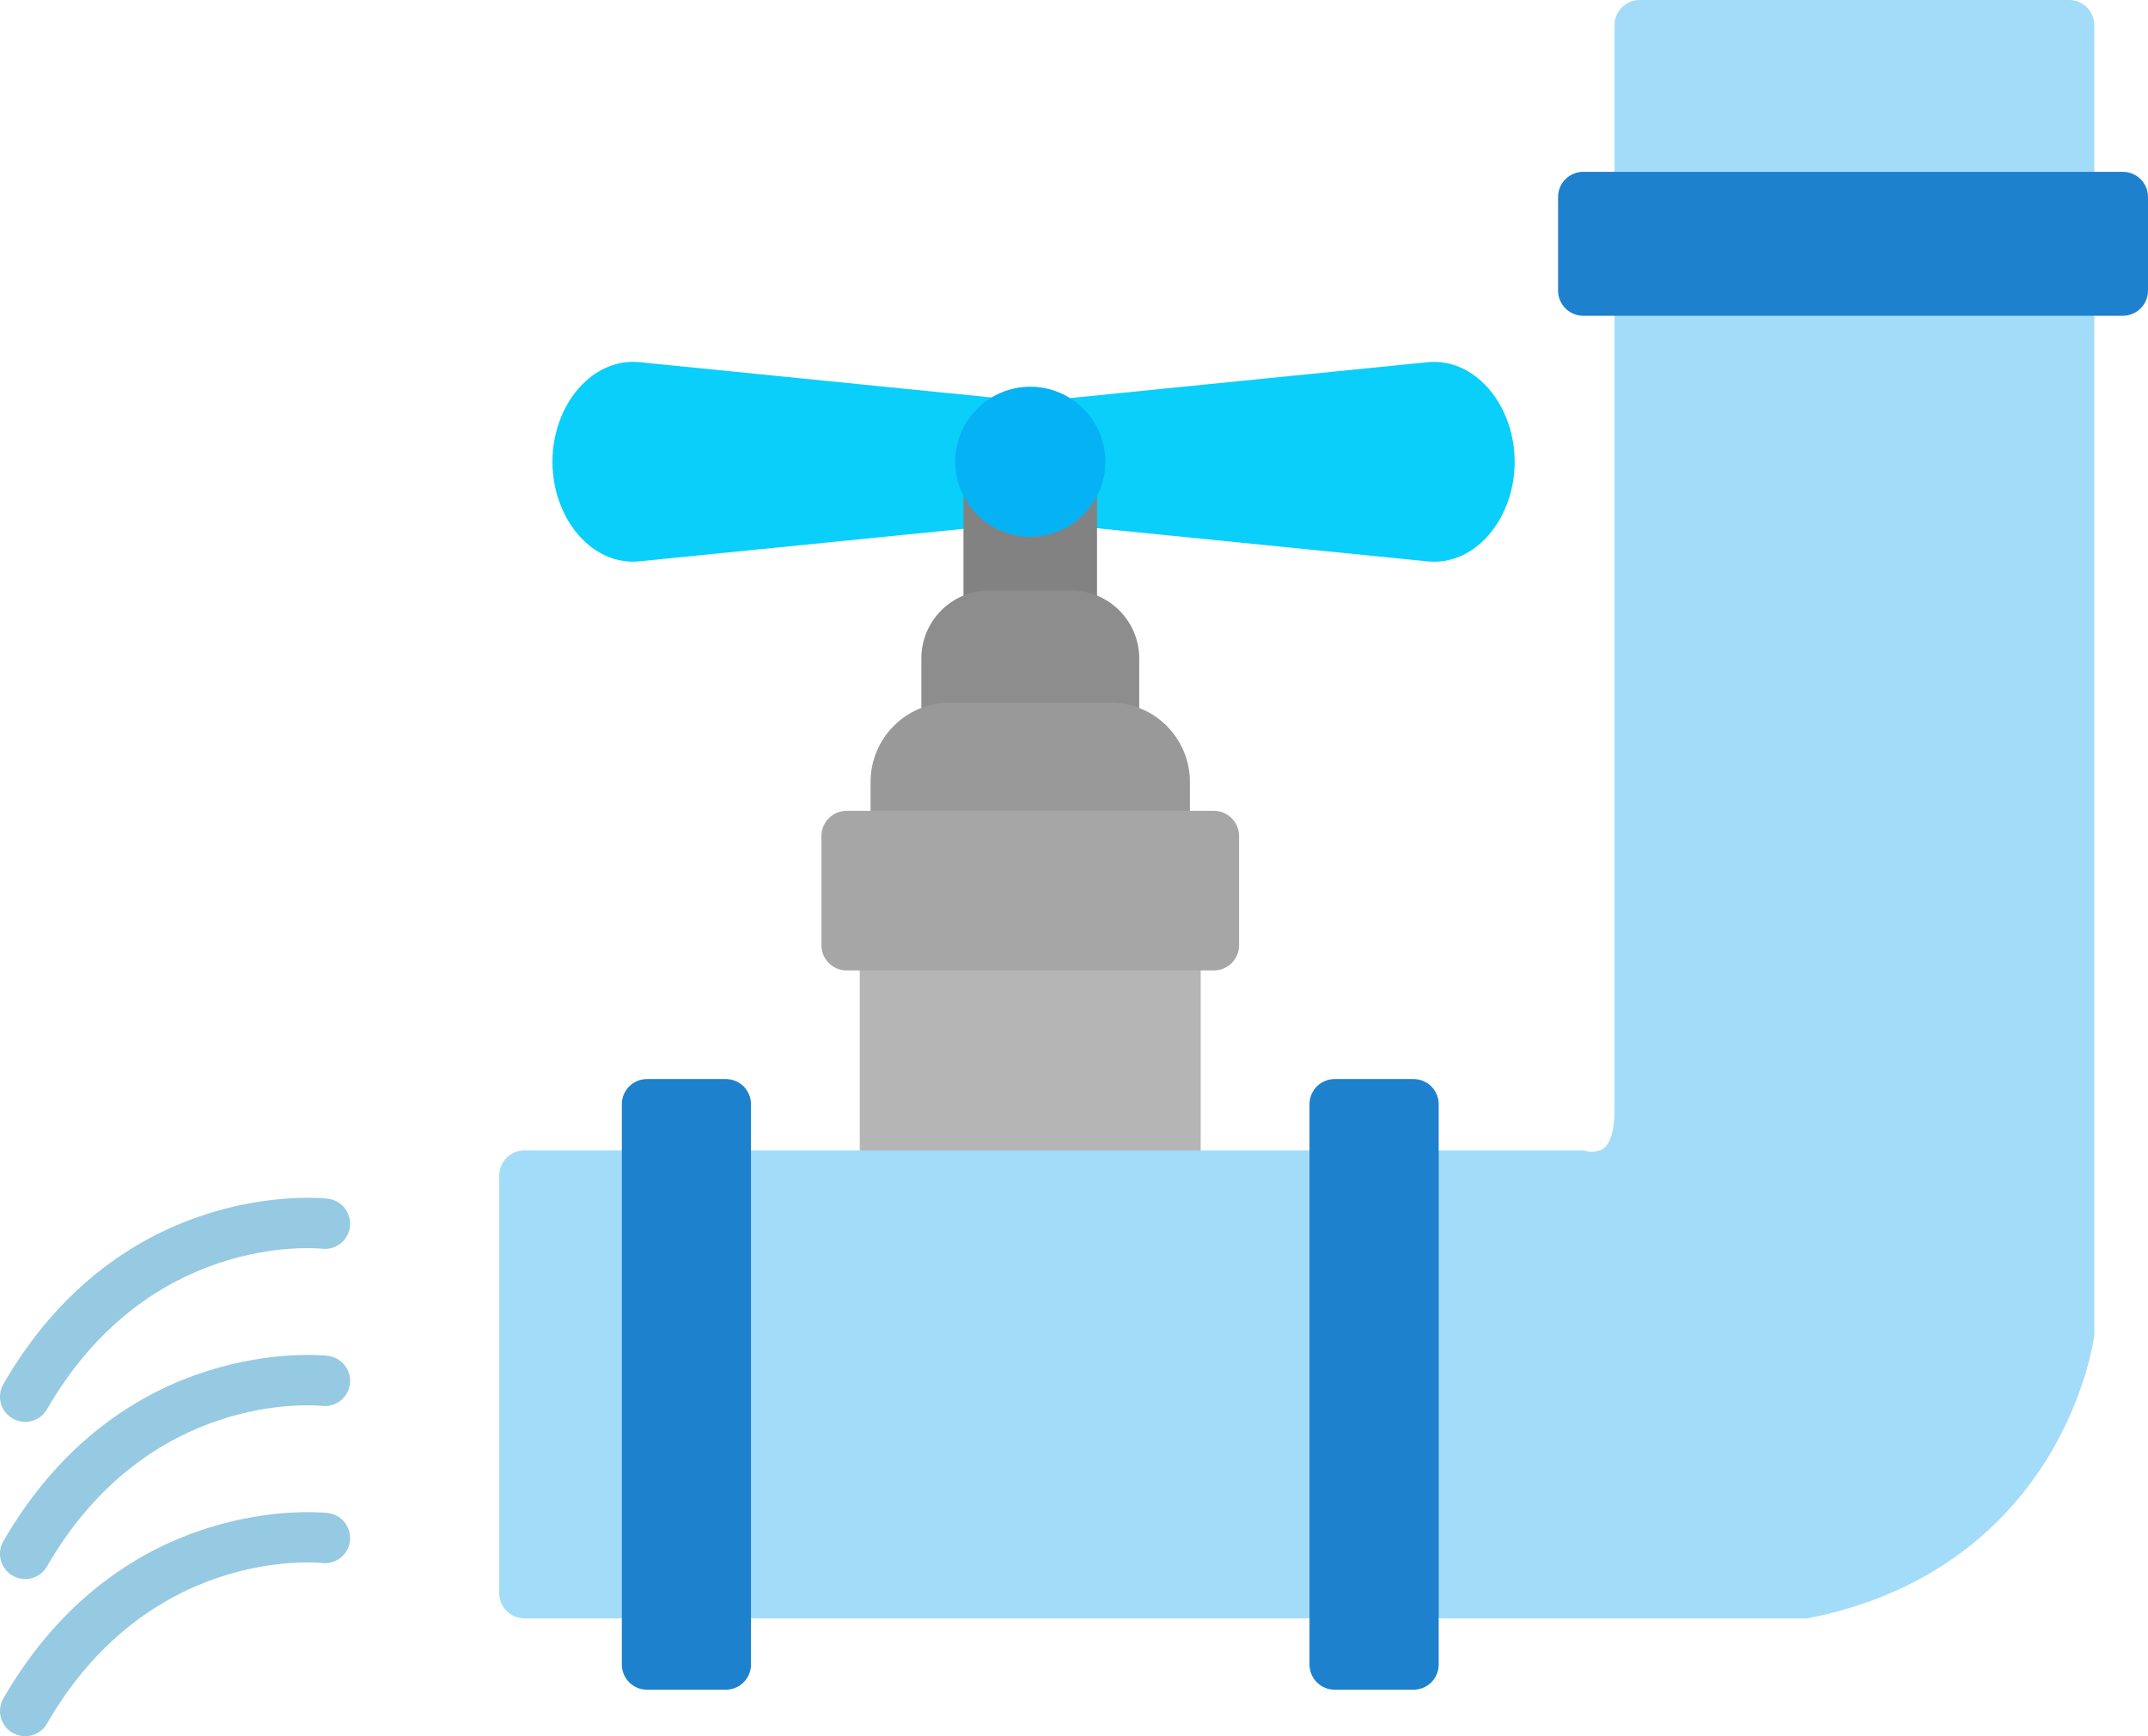 <?xml version="1.0" encoding="UTF-8"?><svg xmlns="http://www.w3.org/2000/svg" viewBox="0 0 50 40.424"><defs><style>.cls-1{fill:#828282;}.cls-1,.cls-2,.cls-3,.cls-4,.cls-5,.cls-6,.cls-7,.cls-8,.cls-9,.cls-10{fill-rule:evenodd;}.cls-2{fill:#09cffa;}.cls-3{fill:#a6a6a6;}.cls-4{fill:#8d8d8d;}.cls-5{fill:#96c9e2;}.cls-6{fill:#1d81ce;}.cls-7{fill:#b5b5b5;}.cls-8{fill:#999;}.cls-9{fill:#a3dcf8;}.cls-10{fill:#05b2f4;}</style></defs><g id="Layer_1" image-rendering="optimizeQuality" shape-rendering="geometricPrecision" text-rendering="geometricPrecision"><path class="cls-2" d="m14.738,13.078c-.395,0-.78-.154-1.099-.444-.488-.442-.78-1.145-.78-1.882s.291-1.44.78-1.882c.36-.326.803-.482,1.25-.437l8.409.843c.321.032.557.319.525.641-.02.19-.153.765-.325,1.2.176.086.305.259.326.468.032.321-.203.609-.525.641l-8.41.843c-.05.005-.101.008-.15.008h0Zm18.64,0c-.05,0-.101-.003-.15-.008l-8.546-.856c-.322-.032-.557-.319-.525-.641.021-.21.15-.384.328-.47-.174-.425-.309-.983-.327-1.171-.032-.321.202-.609.525-.641l8.545-.857c.446-.045.889.11,1.25.437.488.442.78,1.145.78,1.882s-.291,1.44-.779,1.882c-.32.289-.705.444-1.1.444h0Z"/><path class="cls-1" d="m24.95,14.919h-1.937c-.323,0-.586-.263-.586-.586v-2.941c0-.324.263-.586.586-.586.226,0,.968.155,1.397.359.089-.211.297-.359.54-.359.323,0,.586.263.586.586v2.941c0,.324-.263.586-.586.586h0Z"/><path class="cls-4" d="m22.032,17.532c-.323,0-.585-.263-.585-.586v-1.616c0-.872.709-1.582,1.582-1.582h1.906c.872,0,1.583.709,1.583,1.582v1.616h0c0,.323-.263.586-.586.586-.216,0-.404-.117-.506-.29-1.256.173-3.177.29-3.393.29h0Z"/><path class="cls-8" d="m27.113,20.051h-6.262c-.324,0-.586-.263-.586-.586v-1.26c0-1.018.828-1.846,1.846-1.846h3.741c1.018,0,1.846.828,1.846,1.846v1.26c0,.324-.262.586-.585.586Z"/><path class="cls-7" d="m27.364,27.957h-6.766c-.323,0-.585-.263-.585-.586v-5.362c0-.323.262-.586.585-.586.262,0,4.563.222,6.189.479.051-.273.289-.479.576-.479.323,0,.586.263.586.586v5.362c0,.323-.263.586-.586.586Z"/><path class="cls-9" d="m42.02,37.681H12.206c-.323,0-.585-.263-.585-.586v-9.724c0-.323.262-.585.585-.585h24.585c.058,0,.096.003.151.02h0s.239.05.394-.075c.163-.131.25-.454.245-.912V6.766c0-.19.09-.359.23-.465-.138-.704-.23-1.535-.23-1.714V.586c0-.324.262-.586.585-.586h9.999c.323,0,.585.262.585.586v30.454c0,.025,0,.051-.005.075-.007.056-.187,1.38-1.091,2.847-.835,1.354-2.471,3.097-5.521,3.707-.037.008-.076.012-.114.012h0Z"/><path class="cls-6" d="m16.895,39.342h-1.835c-.323,0-.585-.262-.585-.585v-13.048c0-.323.262-.585.585-.585h1.835c.324,0,.586.262.586.585v13.048c0,.323-.262.585-.586.585ZM49.414,7.352h-12.561c-.323,0-.585-.263-.585-.586v-2.179c0-.324.262-.586.585-.586h12.561c.324,0,.586.262.586.586v2.179c0,.323-.262.586-.586.586Zm-16.511,31.99h-1.835c-.323,0-.586-.262-.586-.585v-13.048c0-.323.263-.585.586-.585h1.835c.323,0,.586.262.586.585v13.048c0,.323-.263.585-.586.585Z"/><path class="cls-3" d="m28.256,22.595h-8.55c-.323,0-.585-.262-.585-.585v-2.545c0-.323.262-.586.585-.586h8.55c.323,0,.586.263.586.586v2.545c0,.323-.263.585-.586.585Z"/><path class="cls-10" d="m23.982,12.499c-.963,0-1.747-.784-1.747-1.747s.784-1.748,1.747-1.748,1.747.785,1.747,1.748-.784,1.747-1.747,1.747h0Z"/><path class="cls-5" d="m.585,33.106c-.1,0-.2-.025-.292-.079-.28-.161-.376-.52-.215-.8,2.764-4.786,7.356-4.34,7.549-4.318.322.035.554.325.519.647s-.323.554-.645.519c-.166-.018-4.038-.366-6.408,3.739-.108.188-.306.293-.508.293h0Zm0,3.659c-.1,0-.2-.025-.292-.078-.28-.162-.376-.521-.215-.801,2.764-4.786,7.356-4.34,7.549-4.318.322.036.554.325.519.647s-.323.553-.645.519c-.165-.017-4.038-.366-6.408,3.739-.108.188-.306.293-.508.293h0Zm0,3.659c-.1,0-.2-.025-.292-.078-.28-.162-.376-.521-.215-.801,2.764-4.785,7.356-4.339,7.549-4.317.322.035.554.324.519.646-.035.321-.323.553-.645.519-.17-.018-4.04-.362-6.408,3.739-.108.189-.306.293-.508.293h0Z"/></g></svg>